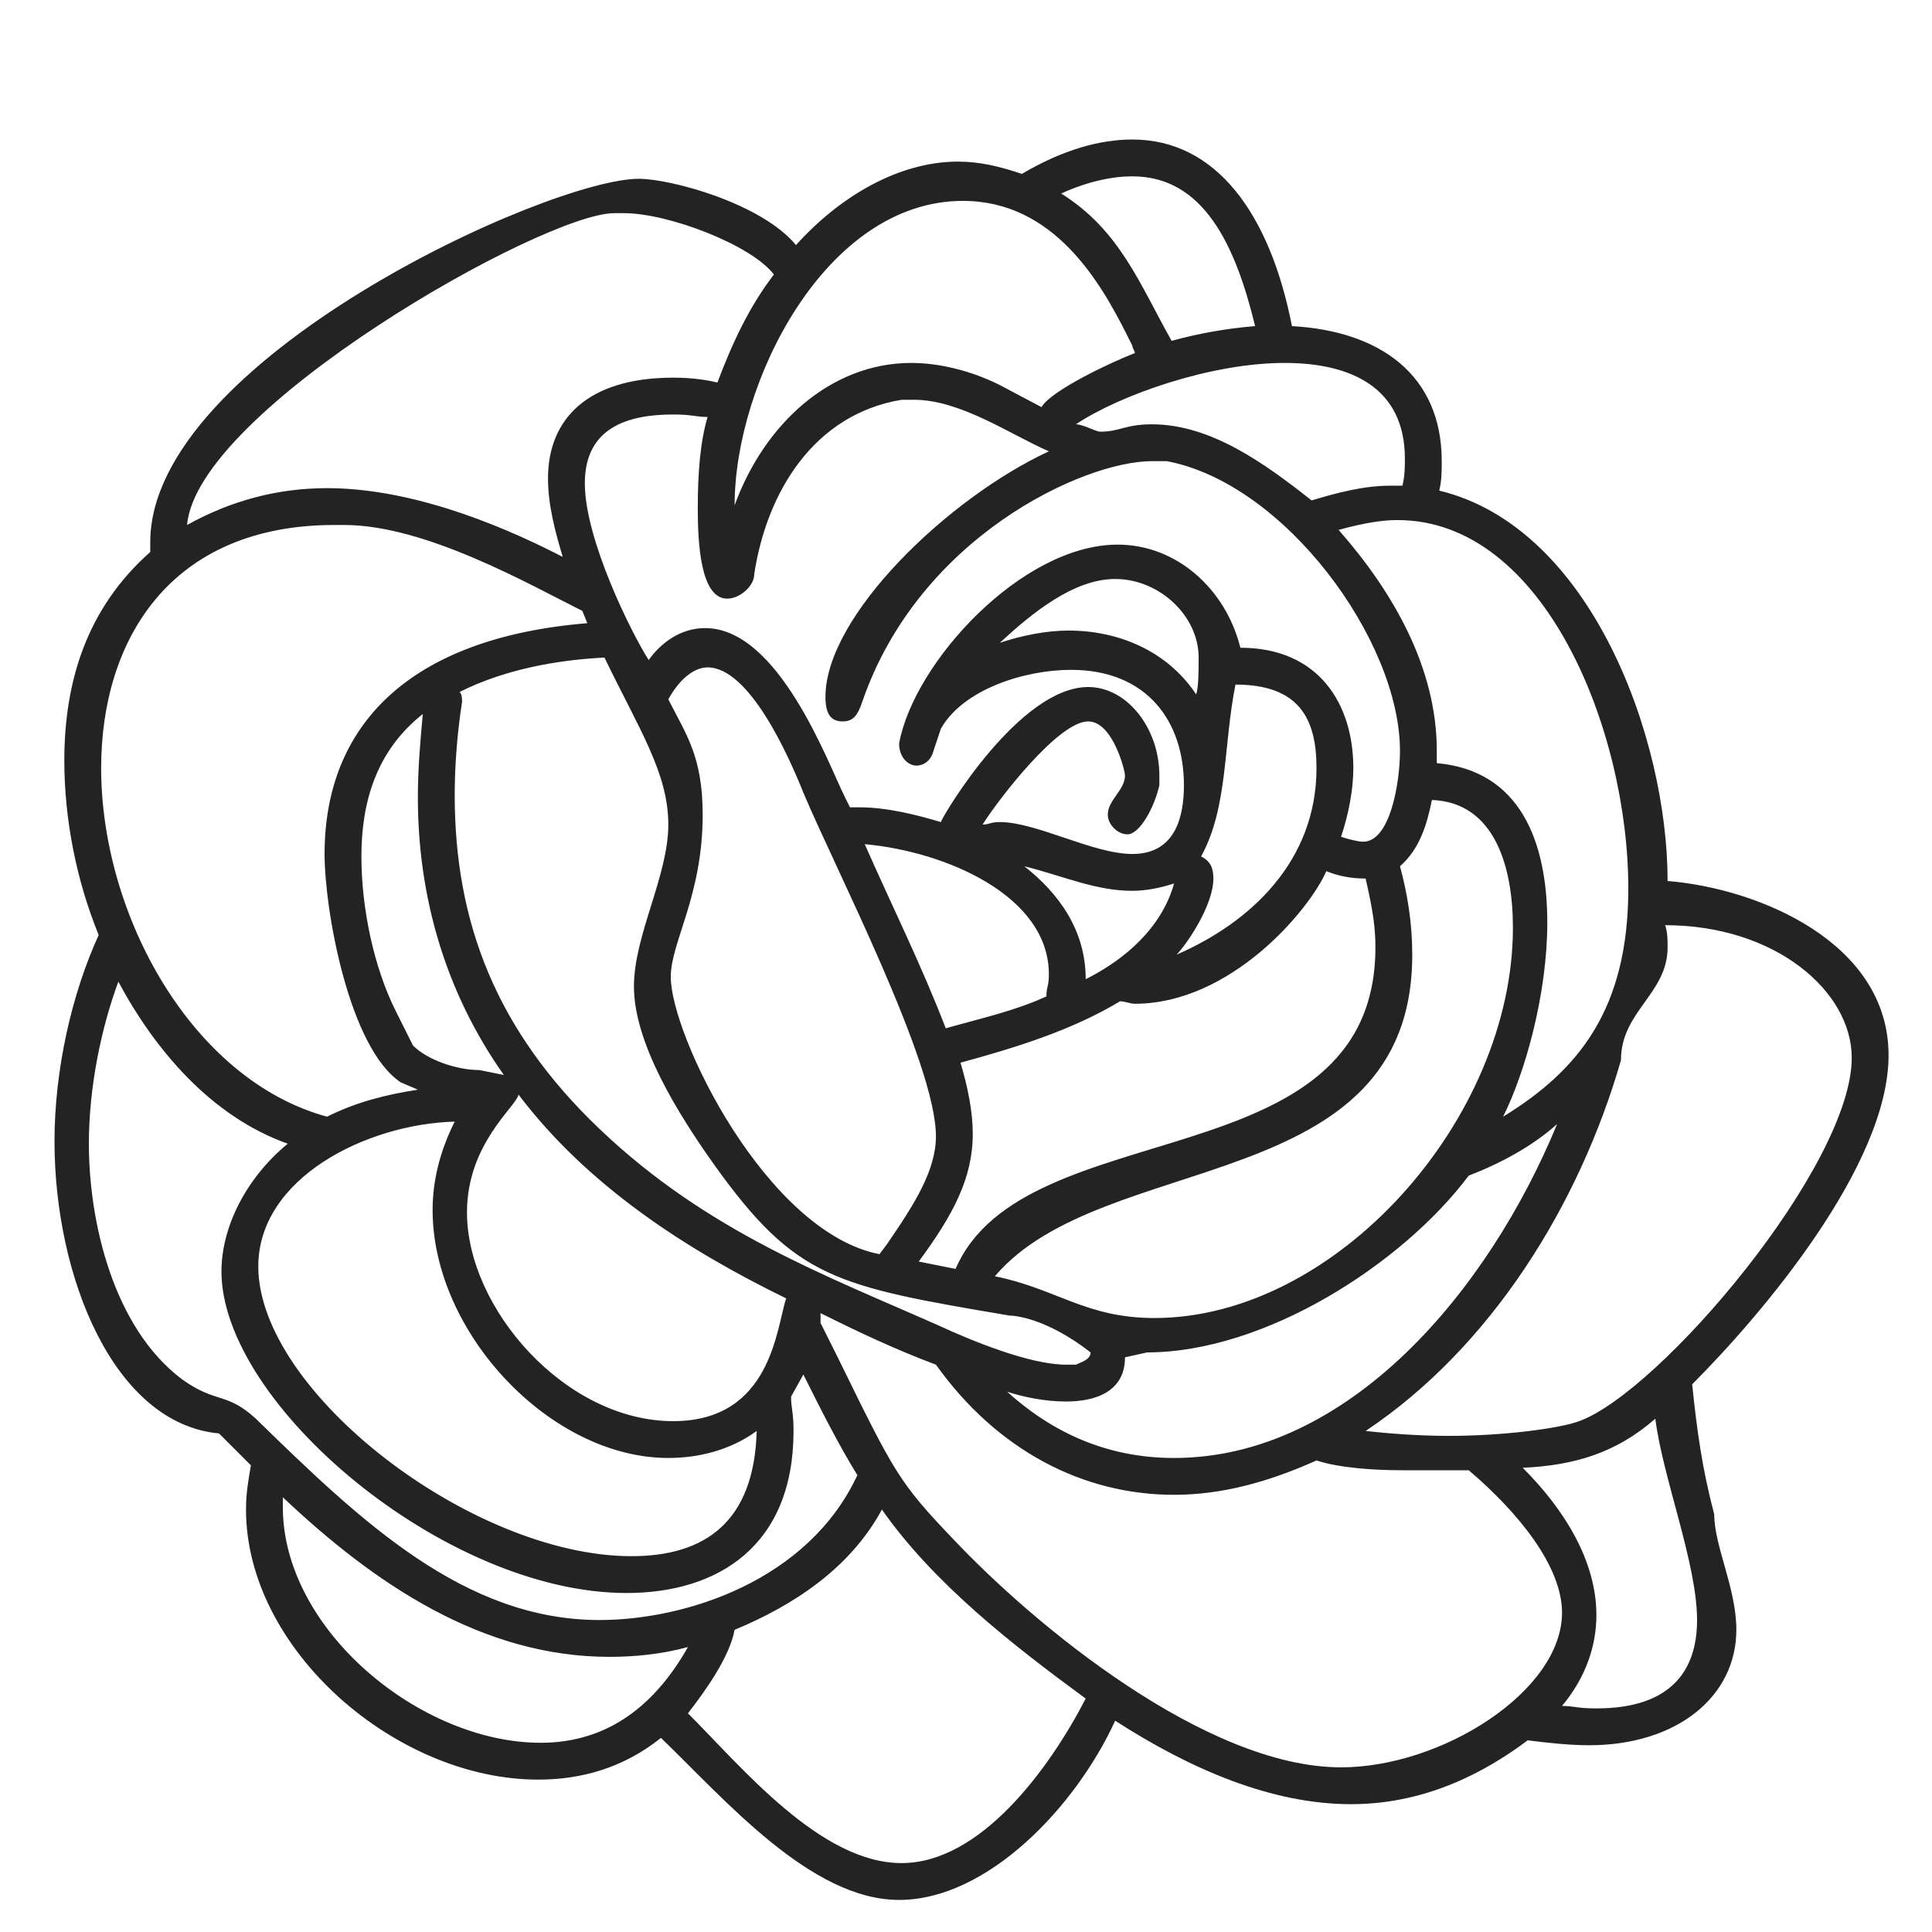 <?xml version="1.0" encoding="UTF-8"?> <svg xmlns="http://www.w3.org/2000/svg" id="a" data-name="Layer 1" viewBox="0 0 480 480"><defs><style> .b { fill: #232323; stroke-width: 0px; } </style></defs><path class="b" d="M469.21,262.19c0,27.45-31.72,64.66-48.8,81.74,1.22,11.59,2.44,20.74,5.49,32.33,0,7.93,5.49,18.3,5.49,28.67,0,16.47-14.64,28.67-36.6,28.67-4.88,0-10.37-.61-15.25-1.22-14.64,10.98-29.28,15.86-43.92,15.86-19.52,0-39.65-8.54-58.56-20.74-9.76,21.35-31.72,44.53-53.68,44.53s-43.31-25.01-59.17-40.26c-9.15,7.32-19.52,10.37-30.5,10.37-35.38,0-72.59-32.33-72.59-67.1,0-4.27.61-7.32,1.22-10.98l-7.93-7.93c-26.23-2.44-40.87-39.04-40.87-72.59,0-17.69,4.27-36.6,10.98-51.24-5.49-13.42-8.54-28.67-8.54-43.31,0-19.52,5.49-37.82,21.35-51.85v-2.44c0-45.14,98.82-90.28,121.39-90.28,7.93,0,30.5,6.1,39.04,16.47,10.98-12.2,25.62-20.74,40.26-20.74,5.49,0,10.37,1.22,15.86,3.05,10.37-6.1,19.52-8.54,27.45-8.54,20.74,0,34.16,18.3,39.65,46.36,21.96,1.22,37.21,12.2,37.21,33.55,0,2.44,0,4.88-.61,7.32,37.82,9.15,56.73,61.61,56.73,96.99,22.57,1.83,54.9,15.25,54.9,43.31ZM22.08,284.15c0,19.52,6.1,45.75,23.18,58.56,8.54,6.1,10.98,3.05,18.3,9.76,26.23,25.62,51.85,50.02,85.4,50.02,21.35,0,51.85-9.76,64.05-35.99-4.88-7.93-9.15-16.47-13.42-25.01l-3.05,5.49c0,3.05.61,3.66.61,8.54,0,28.67-18.91,40.26-41.48,40.26-45.14,0-100.65-46.97-100.65-79.91,0-10.98,6.1-23.18,16.47-31.72-18.91-6.71-32.94-23.18-42.09-40.26-4.27,11.59-7.32,26.23-7.32,40.26ZM85.52,130.43h-2.44c-40.87,0-57.95,28.67-57.95,60.39,0,36.6,22.57,77.47,56.12,86.62,7.32-3.66,14.64-5.49,22.57-6.71l-4.27-1.83c-12.81-8.54-18.91-42.7-18.91-56.73,0-31.72,20.74-53.68,65.27-57.34l-1.22-3.05c-13.42-6.71-39.04-21.35-59.17-21.35ZM155.06,52.96h-2.44c-17.69,0-103.7,48.8-106.14,77.47,10.98-6.1,22.57-9.15,34.77-9.15,19.52,0,40.87,7.93,58.56,17.08-1.83-6.1-3.66-12.81-3.66-19.52,0-14.64,9.76-25.01,31.11-25.01,4.88,0,8.54.61,10.98,1.22,3.66-9.76,7.93-18.91,14.03-26.84-5.49-7.32-26.23-15.25-37.21-15.25ZM64.17,314.65c0,31.11,53.07,71.98,92.72,71.98,18.3,0,30.5-8.54,31.11-31.11-6.71,4.88-14.64,6.71-21.96,6.71-29.28,0-58.56-31.11-58.56-61.61,0-7.32,1.83-14.64,5.49-21.96-21.96.61-48.8,14.03-48.8,35.99ZM70.27,374.43c0,30.5,34.16,58.56,64.05,58.56,17.08,0,28.67-9.76,36.6-23.79-6.71,1.83-13.42,2.44-19.52,2.44-31.72,0-58.56-18.3-81.13-39.65v2.44ZM89.79,212.78c0,12.81,3.05,27.45,8.54,38.43l4.27,8.54c3.66,3.66,10.98,6.1,16.47,6.1l6.1,1.22c-14.64-20.74-21.35-44.53-21.35-68.93,0-7.32.61-14.03,1.22-20.74-11.59,9.15-15.25,21.96-15.25,35.38ZM114.8,174.35c-1.22,7.93-1.83,15.86-1.83,23.18,0,31.72,10.37,58.56,35.99,82.96,26.84,25.62,56.73,36.6,84.18,48.8,7.93,3.66,22.57,9.76,31.72,9.76h2.44c1.22-.61,3.66-1.22,3.66-3.05-10.98-8.54-18.91-9.15-20.13-9.15-43.31-7.32-53.07-9.15-73.2-37.21-9.15-12.81-20.13-30.5-20.13-44.53,0-12.81,8.54-27.45,8.54-40.26s-7.32-23.79-15.86-41.48c-12.2.61-25.01,3.05-35.99,8.54.61.61.61,1.83.61,2.44ZM116.02,301.23c0,23.79,24.4,51.85,51.24,51.85,24.4,0,25.62-23.18,28.06-30.5-25.01-12.2-49.41-28.06-66.49-50.63-.61,3.05-12.81,12.2-12.81,29.28ZM167.26,102.98c-10.98,0-21.96,3.05-21.96,17.08s11.59,37.21,15.86,43.92c3.05-4.27,7.93-7.93,14.03-7.93,18.3,0,30.5,33.55,34.77,42.09l1.22,2.44h2.44c6.71,0,14.03,1.83,20.13,3.66.61-1.83,19.52-33.55,36.6-33.55,9.76,0,17.69,10.37,17.69,21.96v2.44c-1.22,5.49-4.88,12.2-7.93,12.2-2.44,0-4.88-2.44-4.88-4.88,0-3.66,4.27-6.1,4.27-9.76,0-1.22-3.05-13.42-9.15-13.42-7.32,0-21.96,18.91-26.23,25.62,1.83,0,1.83-.61,4.27-.61,9.15,0,23.18,7.93,32.94,7.93,10.98,0,12.81-9.76,12.81-17.08,0-15.86-9.15-28.67-28.06-28.67-11.59,0-26.84,4.88-32.33,14.64l-1.83,5.49c-.61,2.44-2.44,3.66-4.27,3.66s-4.27-1.83-4.27-5.49c3.66-20.13,30.5-49.41,54.29-49.41,14.64,0,26.84,10.98,30.5,25.62,19.52,0,28.06,14.03,28.06,29.89,0,5.49-1.22,11.59-3.05,17.08,1.83.61,4.27,1.22,5.49,1.22,6.71,0,9.15-14.64,9.15-22.57,0-27.45-28.67-66.49-57.95-71.98h-3.66c-17.08,0-57.95,18.91-71.98,59.78-1.22,3.66-2.44,4.88-4.88,4.88s-4.27-1.22-4.27-6.1c0-20.13,30.5-49.41,55.51-61-9.76-4.27-21.96-12.81-33.55-12.81h-3.05c-21.96,3.66-33.55,23.18-36.6,43.31,0,3.05-3.66,6.1-6.71,6.1-6.71,0-7.32-14.03-7.32-22.57s.61-16.47,2.44-22.57c-3.05,0-3.66-.61-8.54-.61ZM174.58,202.41c0,20.13-7.93,31.72-7.93,40.26,0,14.64,23.79,63.44,51.85,68.93l1.83-2.44c6.71-9.76,12.2-18.3,12.2-26.84,0-18.3-25.01-66.49-32.94-85.4-3.66-9.15-13.42-31.11-23.79-31.11-3.05,0-6.71,2.44-9.76,7.93,4.27,8.54,8.54,14.03,8.54,28.67ZM223.99,462.88c19.52,0,36.6-23.18,45.75-40.87-18.3-13.42-37.82-28.67-50.63-46.97-7.93,14.64-21.96,23.79-36.6,29.89-1.22,6.71-7.32,15.25-11.59,20.74,13.42,13.42,32.94,37.21,53.07,37.21ZM281.33,85.9l-1.22-2.44c-6.71-13.42-18.3-33.55-40.87-33.55-34.16,0-56.73,45.14-56.73,75.64,7.32-20.13,23.79-35.38,43.92-35.38,6.71,0,14.64,1.83,21.96,5.49l10.37,5.49c2.44-4.27,18.3-11.59,23.18-13.42,0-.61-.61-1.22-.61-1.83ZM208.13,337.22c14.03,28.67,15.25,31.11,28.67,45.14,20.13,21.35,62.83,56.73,96.38,56.73,25.01,0,54.9-18.91,54.9-38.43,0-11.59-10.98-25.01-23.18-35.38h-16.47c-7.32,0-15.86-.61-21.35-2.44-12.2,5.49-23.79,8.54-35.38,8.54-22.57,0-43.92-10.98-59.17-32.33-9.76-3.66-18.91-7.93-28.67-12.81v2.44l4.27,8.54ZM260.59,242.06c0-19.52-25.62-30.5-45.75-32.33,6.71,15.25,14.03,29.89,20.13,45.75,8.54-2.44,17.08-4.27,25.01-7.93,0-2.44.61-2.44.61-5.49ZM241.68,281.71c0,10.98-4.88,20.13-13.42,31.72l9.15,1.83c17.08-39.65,104.31-21.35,104.31-79.91,0-4.88-.61-9.15-2.44-17.08-3.66,0-6.71-.61-9.76-1.83-4.27,9.76-23.79,32.94-47.58,32.94-1.22,0-2.44-.61-3.66-.61-12.2,7.32-26.23,11.59-39.65,15.25,1.83,6.1,3.05,12.2,3.05,17.69ZM347.82,215.22c1.83,6.71,3.05,14.03,3.05,21.96,0,60.39-76.86,48.19-103.7,79.91,15.25,3.05,22.57,10.37,39.65,10.37,45.14,0,89.06-49.41,89.06-96.99,0-14.64-4.27-31.11-20.13-31.72-1.22,6.1-3.05,12.2-7.93,16.47ZM265.47,156.66c12.2,0,24.4,4.88,31.72,15.86.61-1.83.61-6.1.61-9.15,0-10.37-9.76-19.52-20.74-19.52-10.37,0-20.74,8.54-28.67,15.86,5.49-1.83,11.59-3.05,17.08-3.05ZM291.7,362.23c43.31,0,78.08-41.48,95.16-82.96-6.1,5.49-14.03,9.76-21.96,12.81-16.47,21.96-50.63,43.92-79.91,43.92l-5.49,1.22c0,8.54-7.32,10.98-14.64,10.98-5.49,0-10.98-1.22-14.64-2.44,12.81,11.59,26.84,16.47,41.48,16.47ZM281.33,221.32c-9.15,0-17.08-3.66-26.84-6.1,8.54,6.71,15.25,15.86,15.25,28.06,9.76-4.88,18.91-12.81,21.96-23.79-3.66,1.22-7.32,1.83-10.37,1.83ZM281.33,43.81c-4.88,0-10.98,1.22-17.69,4.27,14.64,9.15,19.52,22.57,27.45,36.6,6.71-1.83,13.42-3.05,20.74-3.66-4.88-20.13-12.81-37.21-30.5-37.21ZM348.43,120.67c.61-2.44.61-4.88.61-6.71,0-17.69-13.42-23.79-29.89-23.79-18.3,0-40.87,7.93-51.85,15.25,1.83,0,4.88,1.83,6.1,1.83,4.88,0,6.1-1.83,12.81-1.83,14.64,0,28.06,9.76,39.65,18.91,6.1-1.83,12.81-3.66,19.52-3.66h3.05ZM327.08,190.82c0-12.2-4.27-20.74-20.13-20.74-3.05,15.25-1.83,30.5-8.54,42.7,2.44,1.22,3.05,3.05,3.05,5.49,0,6.71-6.71,16.47-9.15,18.91,18.3-7.93,34.77-23.18,34.77-46.36ZM404.55,220.71c0-39.04-20.74-91.5-57.34-91.5-3.66,0-7.93.61-14.64,2.44,13.42,15.25,24.4,34.16,24.4,54.9v3.05c20.74,1.83,27.45,19.52,27.45,39.65,0,17.69-5.49,37.21-10.98,48.19,18.91-11.59,31.11-26.84,31.11-56.73ZM360.02,356.74c13.42,0,27.45-1.83,32.33-3.66,20.13-7.32,67.71-63.44,67.71-90.28,0-16.47-18.91-32.94-46.36-32.94.61,1.83.61,3.66.61,5.49,0,11.59-11.59,15.86-11.59,28.06-10.37,35.99-32.33,71.37-63.44,92.11,5.49.61,12.81,1.22,20.74,1.22ZM396.62,424.45c18.91,0,25.01-9.76,25.01-21.96,0-14.03-8.54-35.38-10.37-50.02-9.76,8.54-20.13,11.59-32.94,12.2,10.37,10.37,18.3,23.18,18.3,36.6,0,7.32-2.44,15.25-8.54,22.57,3.05,0,3.66.61,8.54.61Z"></path></svg> 
